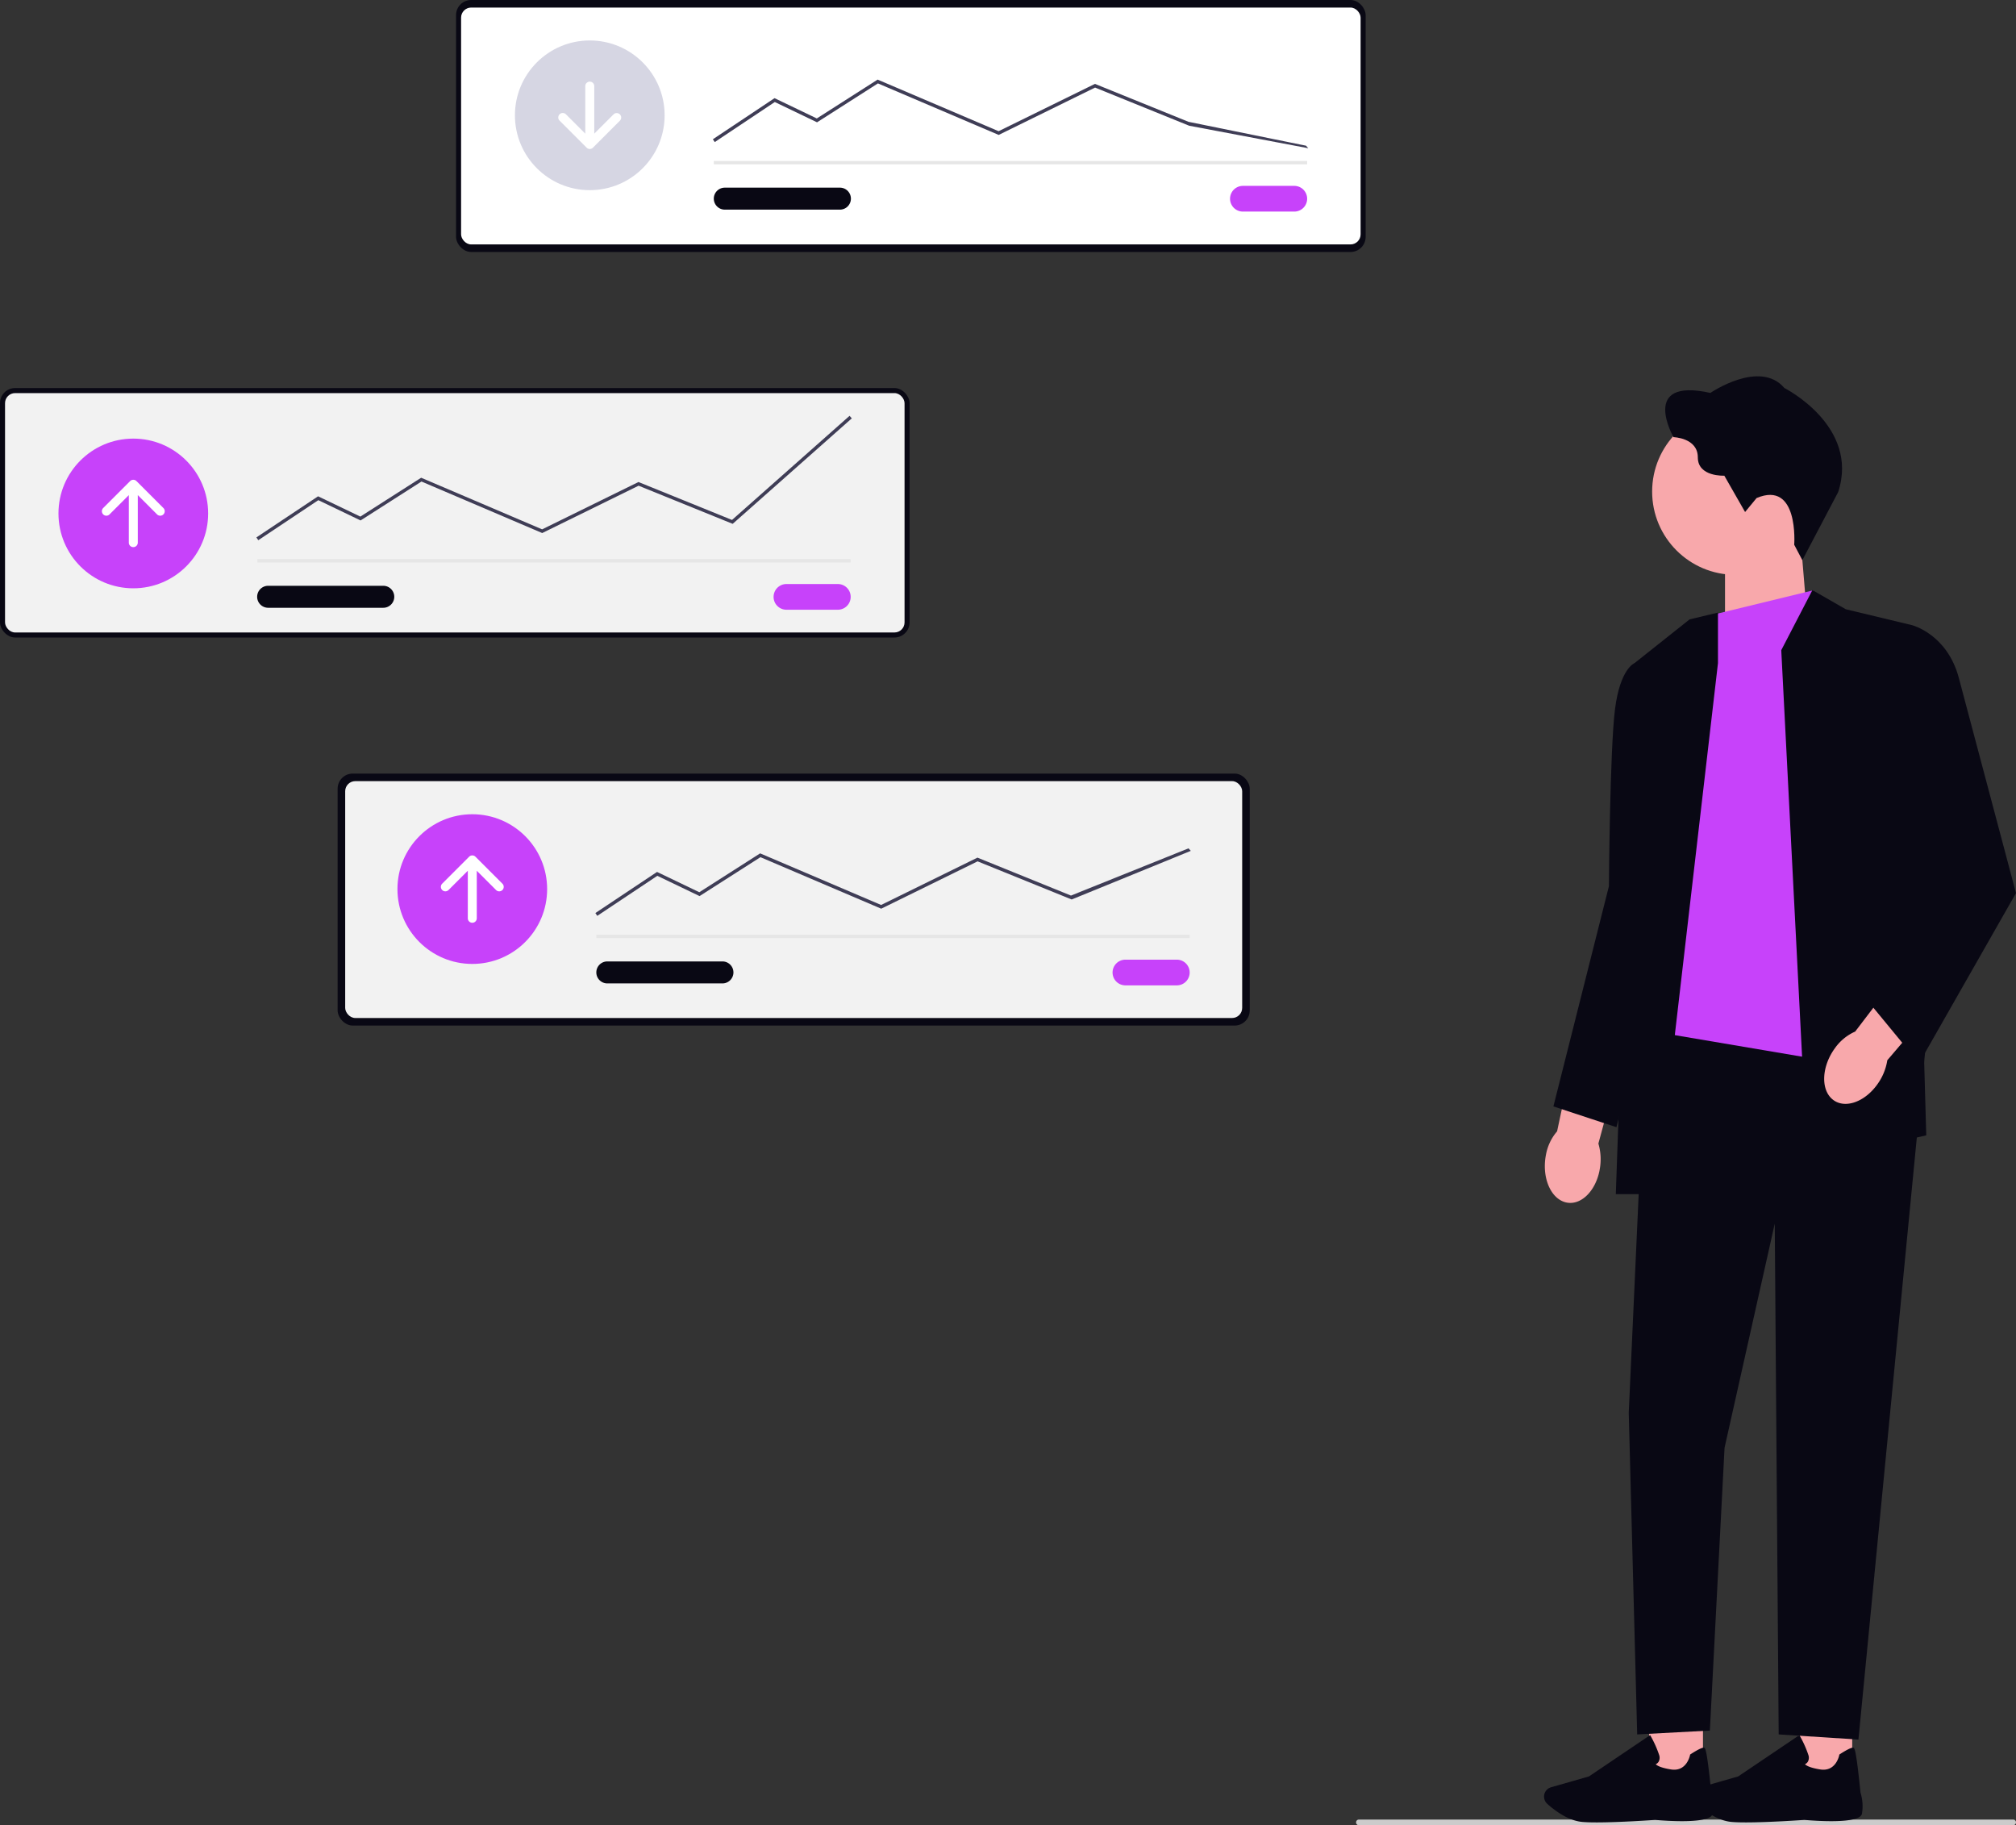 <svg xmlns="http://www.w3.org/2000/svg" width="800.115" height="724.36" viewBox="0 0 800.115 724.36" xmlns:xlink="http://www.w3.org/1999/xlink" role="img" artist="Katerina Limpitsouni" source="https://undraw.co/"><rect x="0" y="0" width="800.115" height="724.36" fill="#333333" stroke="none"/><g transform="translate(-616 -175.714)"><g transform="translate(616 176)"><g transform="translate(180.635)"><rect width="361" height="100" rx="6" transform="translate(0.365 -0.286)" fill="#090814"/><rect width="357" height="94" rx="4" transform="translate(2.365 2.714)" fill="#fff"/><g transform="translate(23.732 15.772)"><path d="M554.714,205.36a5.1,5.1,0,1,0,0,10.2h20.4a5.1,5.1,0,1,0,0-10.2Z" transform="translate(-265.797 -147.65)" fill="#C742FA"/><rect width="235.489" height="1.342" transform="translate(78.928 47.818)" fill="#e6e6e6"/><circle cx="29.704" cy="29.704" r="29.704" fill="#d6d6e3"/><path d="M368.547,192.794l-.744-1.117,24.47-16.314,16.78,8.055L433.19,168l.326.139L481.2,188.48,519.438,169.7l37.128,15.052,46.652,9.483.89,1-47.276-8.931L519.49,171.166l-38.249,18.788L433.314,169.51l-24.169,15.441L392.38,176.9Z" transform="translate(-289.244 -152.468)" fill="#3f3d56"/><path d="M372.492,205.983a4.361,4.361,0,1,0,0,8.722h45.622a4.361,4.361,0,0,0,.14-8.721H372.492Z" transform="translate(-289.202 -147.569)" fill="#090814"/><path d="M337.9,181.71a1.781,1.781,0,0,0-2.519,0h0l-7.647,7.647V170.5a1.781,1.781,0,1,0-3.563,0v18.858l-7.647-7.647A1.781,1.781,0,1,0,314,184.223l.006.006,10.689,10.689a1.781,1.781,0,0,0,2.519,0L337.9,184.23A1.781,1.781,0,0,0,337.9,181.71Z" transform="translate(-296.25 -152.375)" fill="#fff"/></g></g><g transform="translate(0 153.54)"><rect width="361" height="99" rx="6" transform="translate(0 0.175)" fill="#090814"/><rect width="357" height="95" rx="4" transform="translate(2 2.175)" fill="#f2f2f2"/><path d="M679.49,354.325a5.1,5.1,0,0,0,0,10.2h20.4a5.1,5.1,0,0,0,0-10.2Z" transform="translate(-367.368 -276.375)" fill="#C742FA"/><rect width="235.489" height="1.342" transform="translate(102.132 68.057)" fill="#e6e6e6"/><circle cx="29.704" cy="29.704" r="29.704" transform="translate(23.203 20.238)" fill="#C742FA"/><path d="M493.322,344.564l-.745-1.117,24.47-16.314,16.781,8.055,24.136-15.421.326.139,47.686,20.343,38.236-18.783,37.128,15.051,46.652-41.32.89,1-47.276,41.869-37.343-15.139-38.248,18.788-47.927-20.445L533.92,336.718l-16.761-8.044Z" transform="translate(-390.816 -284)" fill="#3f3d56"/><path d="M497.276,354.946a4.361,4.361,0,0,0-.142,8.721H542.9a4.361,4.361,0,1,0,0-8.722Z" transform="translate(-390.782 -276.295)" fill="#090814"/><path d="M438.781,331.412a1.781,1.781,0,0,0,2.519,0h0l7.647-7.647v18.858a1.781,1.781,0,0,0,3.563,0V323.765l7.647,7.647a1.781,1.781,0,1,0,2.519-2.519L451.989,318.2a1.782,1.782,0,0,0-2.519,0l-10.689,10.689a1.781,1.781,0,0,0,0,2.519Z" transform="translate(-397.822 -281.101)" fill="#fff"/></g><g transform="translate(134.347 307.079)"><rect width="362" height="100" rx="6" transform="translate(-0.347 -0.365)" fill="#090814"/><rect width="356" height="94" rx="4" transform="translate(2.653 2.635)" fill="#f2f2f2"/><path d="M513.415,503.288a5.1,5.1,0,1,0,0,10.2h20.4a5.1,5.1,0,1,0,0-10.2Z" transform="translate(-201.103 -429.805)" fill="#C742FA"/><rect width="235.489" height="1.342" transform="translate(102.323 63.59)" fill="#e6e6e6"/><circle cx="29.704" cy="29.704" r="29.704" transform="translate(23.395 15.771)" fill="#C742FA"/><path d="M327.246,490.949l-.744-1.117,24.47-16.315,16.78,8.055,24.137-15.425L439.9,486.628l38.235-18.783L515.261,482.9l46.652-18.741.89,1-47.27,19.293L478.19,469.32l-38.248,18.788-47.927-20.445-24.168,15.442-16.765-8.047Z" transform="translate(-224.551 -434.851)" fill="#3f3d56"/><path d="M331.193,503.909a4.361,4.361,0,1,0,0,8.722h45.622a4.361,4.361,0,0,0,.142-8.721H331.193Z" transform="translate(-224.508 -429.725)" fill="#090814"/><path d="M272.707,480.375a1.781,1.781,0,0,0,2.519,0h0l7.647-7.647v18.858a1.781,1.781,0,1,0,3.563.011V472.728l7.647,7.647a1.781,1.781,0,0,0,2.526-2.513l-.006-.006-10.689-10.689a1.782,1.782,0,0,0-2.519,0l-10.689,10.689a1.781,1.781,0,0,0,0,2.519Z" transform="translate(-231.556 -434.531)" fill="#fff"/></g></g><path d="M970.659,768.938H711a1.129,1.129,0,0,1,0-2.258H970.659a1.129,1.129,0,0,1,0,2.258Z" transform="translate(444.328 131.136)" fill="#cbcbcb"/><g transform="translate(1228.808 325.051)"><path d="M307.1,309.772c-1.725,8.658-7.882,14.274-13.753,12.538s-9.23-10.169-7.5-18.827a19.511,19.511,0,0,1,4.411-9.26l7.79-36.552,18.215,6-9.618,35.4a21.935,21.935,0,0,1,.439,10.7h0Z" transform="translate(-285.083 5.421)" fill="#f8a8ab"/><rect width="21.38" height="30.334" transform="translate(41.692 525.193)" fill="#f8a8ab"/><path d="M294.148,561.8c3.655.327,21.952,1.777,22.87-2.42a17.979,17.979,0,0,0-.572-8.423c-1.756-17.5-2.41-17.694-2.808-17.806-.623-.184-2.44.684-5.391,2.583l-.184.122-.041.214c-.051.276-1.358,6.7-7.555,5.707-4.247-.674-5.626-1.613-6.065-2.073a2.612,2.612,0,0,0,1.123-.939,3.285,3.285,0,0,0,.235-2.736,42.517,42.517,0,0,0-3.288-7.382l-.276-.49-24.3,16.4-15.009,4.288a3.866,3.866,0,0,0-2.5,2.216h0a3.871,3.871,0,0,0,.98,4.37c2.726,2.451,8.137,6.647,13.824,7.167,1.511.143,3.512.194,5.758.194,9.383,0,23.085-.97,23.187-.99Z" transform="translate(-250.088 11.102)" fill="#090814"/><rect width="21.38" height="30.334" transform="translate(100.92 525.193)" fill="#f8a8ab"/><path d="M236.138,561.8c3.655.327,21.952,1.777,22.87-2.42a17.98,17.98,0,0,0-.572-8.423c-1.756-17.5-2.41-17.694-2.808-17.806-.623-.184-2.44.684-5.391,2.583l-.184.122-.041.214c-.051.276-1.358,6.7-7.555,5.707-4.247-.674-5.626-1.613-6.065-2.073a2.613,2.613,0,0,0,1.123-.939,3.285,3.285,0,0,0,.235-2.736,42.513,42.513,0,0,0-3.288-7.382l-.276-.49-24.3,16.4-15.009,4.288a3.866,3.866,0,0,0-2.5,2.216h0a3.871,3.871,0,0,0,.98,4.37c2.726,2.451,8.137,6.647,13.824,7.167,1.511.143,3.512.194,5.758.194,9.383,0,23.085-.97,23.187-.99Z" transform="translate(-132.849 11.102)" fill="#090814"/><path d="M246.262,101.038,213.11,111.932V64.21h30.079Z" transform="translate(-141.289 1.358)" fill="#f8a8ab"/><circle cx="33.029" cy="33.029" r="33.029" transform="translate(42.896 12.721)" fill="#f8a8ab"/><path d="M236.331,48.324l-4.554,5.524-8.24-14.417s-10.516.541-10.516-7.259-9.649-8.025-9.649-8.025S189.722.306,218,6.586c0,0,19.613-13.436,29.374-1.95,0,0,29.915,15.06,21.349,41.289L254.5,72.961l-3.226-6.116s1.95-25.688-14.958-18.531Z" transform="translate(-151.992 0.009)" fill="#090814"/><path d="M173.872,254.19H285.437l-27.3,281.48-31.651-2.042-1.562-202.71L205,419.878,199.172,532.1l-28.843,1.531L166.98,405.972Z" transform="translate(-133.365 5.348)" fill="#090814"/><path d="M237.051,83.19l-37.777,9.189L166.98,231.94l3.8,25.842,94.6,16.009,16.969-16.009Z" transform="translate(-130.271 1.756)" fill="#C742FA"/><path d="M179.715,82.446l13.252,7.606,26.2,6.289L224.9,298.835l-47.135,10.692-10.41-203.234Z" transform="translate(-73.209 2.399)" fill="#090814"/><path d="M288.864,91.035v20.054L264.411,321.825H248.32l7.423-210.735,21.849-17.357Z" transform="translate(-219.84 2.741)" fill="#090814"/><path d="M313.209,108.87l-12.957,2.665s-5.677,2.083-7.739,18.215-2.42,70.306-2.42,70.306l-22.033,87.4,25.025,8.25,11.782-47.027,8.352-139.816Z" transform="translate(-264.35 2.295)" fill="#090814"/><path d="M180.043,276.559c-5.258,7.1-13.222,9.536-17.786,5.462s-4-13.13,1.256-20.236a19.377,19.377,0,0,1,7.954-6.483l22.666-29.721,13.906,13.212-23.82,27.894a21.978,21.978,0,0,1-4.176,9.863h0Z" transform="translate(-47.992 4.747)" fill="#f8a8ab"/><path d="M139.78,99.957,150.133,96.7s14.029,3.482,18.674,21l22.676,85.356-38.461,67.509L132.47,245.613l19.358-61.975L139.77,99.957Z" transform="translate(-4.177 2.04)" fill="#090814"/></g></g></svg>